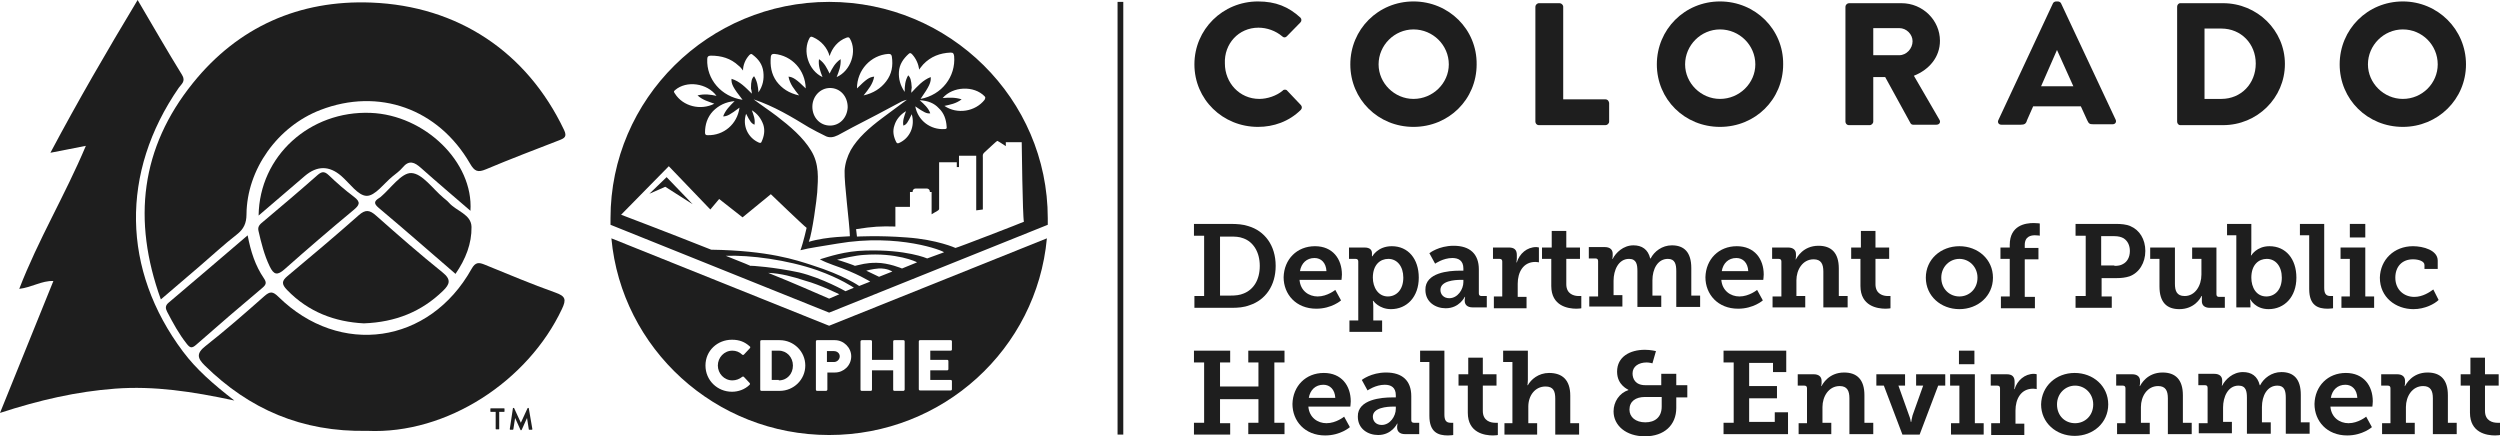<svg width="212" height="37" viewBox="0 0 212 37" fill="none" xmlns="http://www.w3.org/2000/svg">
<g clip-path="url(#clip0_71_780)">
<path d="M106.716 2.347C107.428 2.347 108.177 2.606 108.739 3.088C108.851 3.199 109.001 3.199 109.114 3.088L110.275 1.902C110.387 1.791 110.387 1.606 110.275 1.494C109.263 0.568 108.177 0.123 106.679 0.123C103.683 0.123 101.286 2.495 101.286 5.46C101.286 8.425 103.683 10.76 106.679 10.76C107.99 10.76 109.301 10.315 110.312 9.314C110.424 9.203 110.424 9.018 110.312 8.907L109.151 7.684C109.076 7.573 108.851 7.573 108.776 7.684C108.252 8.128 107.466 8.388 106.791 8.388C105.106 8.388 103.87 7.017 103.87 5.386C103.795 3.718 105.031 2.347 106.716 2.347Z" fill="#1E1E1E"/>
<path d="M119.863 0.123C116.867 0.123 114.507 2.495 114.507 5.46C114.507 8.425 116.867 10.76 119.863 10.76C122.859 10.76 125.219 8.425 125.219 5.46C125.256 2.495 122.859 0.123 119.863 0.123ZM119.863 8.388C118.252 8.388 116.904 7.054 116.904 5.46C116.904 3.829 118.252 2.495 119.863 2.495C121.511 2.495 122.859 3.829 122.859 5.46C122.859 7.054 121.511 8.388 119.863 8.388Z" fill="#1E1E1E"/>
<path d="M136.155 8.425H132.56V0.568C132.56 0.42 132.41 0.271 132.26 0.271H130.5C130.35 0.271 130.2 0.42 130.2 0.568V10.315C130.2 10.464 130.313 10.612 130.5 10.612H136.155C136.305 10.612 136.455 10.464 136.455 10.315V8.722C136.418 8.536 136.305 8.425 136.155 8.425Z" fill="#1E1E1E"/>
<path d="M145.856 0.123C142.86 0.123 140.5 2.495 140.5 5.46C140.5 8.425 142.86 10.76 145.856 10.76C148.852 10.76 151.212 8.425 151.212 5.46C151.249 2.495 148.852 0.123 145.856 0.123ZM145.856 8.388C144.246 8.388 142.897 7.054 142.897 5.46C142.897 3.829 144.246 2.495 145.856 2.495C147.504 2.495 148.852 3.829 148.852 5.46C148.852 7.054 147.504 8.388 145.856 8.388Z" fill="#1E1E1E"/>
<path d="M162.298 6.424C163.609 5.905 164.508 4.83 164.508 3.459C164.508 1.717 163.048 0.271 161.25 0.271H156.793C156.643 0.271 156.493 0.42 156.493 0.568V10.315C156.493 10.464 156.605 10.612 156.793 10.612H158.553C158.703 10.612 158.853 10.464 158.853 10.315V6.535H159.864L161.999 10.427C162.036 10.501 162.111 10.575 162.224 10.575H164.209C164.471 10.575 164.583 10.352 164.471 10.167L162.298 6.424ZM161.062 4.682H158.853V2.384H161.062C161.662 2.384 162.186 2.903 162.186 3.496C162.186 4.126 161.662 4.682 161.062 4.682Z" fill="#1E1E1E"/>
<path d="M188.516 0.271H184.883C184.733 0.271 184.621 0.42 184.621 0.568V10.315C184.621 10.464 184.733 10.612 184.883 10.612H188.516C191.4 10.612 193.76 8.314 193.76 5.423C193.76 2.569 191.4 0.271 188.516 0.271ZM188.366 8.388H186.943V2.421H188.366C190.052 2.421 191.288 3.718 191.288 5.386C191.288 7.091 190.052 8.388 188.366 8.388Z" fill="#1E1E1E"/>
<path d="M203.76 0.123C200.764 0.123 198.404 2.495 198.404 5.46C198.404 8.425 200.764 10.76 203.76 10.76C206.719 10.76 209.116 8.425 209.116 5.46C209.116 2.495 206.719 0.123 203.76 0.123ZM203.76 8.388C202.15 8.388 200.801 7.054 200.801 5.46C200.801 3.829 202.15 2.495 203.76 2.495C205.408 2.495 206.719 3.829 206.719 5.46C206.719 7.054 205.408 8.388 203.76 8.388Z" fill="#1E1E1E"/>
<path d="M174.771 0.271C174.733 0.197 174.621 0.123 174.508 0.123H174.359C174.246 0.123 174.134 0.197 174.096 0.271L169.452 10.204C169.377 10.389 169.49 10.575 169.714 10.575H171.362C171.662 10.575 171.812 10.501 171.887 10.204L172.411 9.018H176.456L176.98 10.167C177.13 10.501 177.205 10.537 177.505 10.537H179.153C179.377 10.537 179.49 10.352 179.415 10.167L174.771 0.271ZM173.085 7.313L174.433 4.237L175.819 7.313H173.085Z" fill="#1E1E1E"/>
<path d="M101.248 25.103H102.11V19.988H101.248V18.988H104.357C104.919 18.988 105.406 19.025 105.855 19.173C107.241 19.581 108.177 20.804 108.177 22.546C108.177 24.214 107.316 25.437 105.967 25.881C105.48 26.067 104.994 26.104 104.394 26.104H101.286V25.103H101.248ZM104.319 25.066C104.769 25.066 105.143 25.029 105.48 24.881C106.304 24.547 106.829 23.732 106.829 22.546C106.829 21.36 106.267 20.507 105.443 20.211C105.068 20.063 104.731 20.063 104.319 20.063H103.458V25.066H104.319Z" fill="#1E1E1E"/>
<path d="M111.511 20.878C113.009 20.878 113.795 21.953 113.795 23.287C113.795 23.435 113.758 23.732 113.758 23.732H110.2C110.275 24.658 110.986 25.14 111.735 25.14C112.559 25.14 113.233 24.584 113.233 24.584L113.72 25.474C113.72 25.474 112.934 26.178 111.623 26.178C109.9 26.178 108.851 24.955 108.851 23.509C108.889 21.99 109.975 20.878 111.511 20.878ZM112.484 22.991C112.447 22.286 112.035 21.879 111.473 21.879C110.799 21.879 110.349 22.323 110.237 22.991H112.484Z" fill="#1E1E1E"/>
<path d="M115.181 27.141V22.175C115.181 22.027 115.106 21.953 114.956 21.953H114.395V20.989H115.705C116.192 20.989 116.342 21.212 116.342 21.471V21.73H116.38C116.38 21.73 116.829 20.878 118.028 20.878C119.413 20.878 120.312 21.953 120.312 23.546C120.312 25.177 119.301 26.215 117.953 26.215C116.941 26.215 116.455 25.511 116.455 25.511H116.417C116.417 25.511 116.455 25.696 116.455 25.955V27.178H117.204V28.142H114.432V27.178H115.181V27.141ZM117.69 25.14C118.402 25.14 119.001 24.584 119.001 23.546C119.001 22.583 118.477 21.953 117.728 21.953C117.054 21.953 116.417 22.434 116.417 23.546C116.417 24.362 116.867 25.14 117.69 25.14Z" fill="#1E1E1E"/>
<path d="M123.758 22.953H124.095V22.768C124.095 22.101 123.683 21.879 123.159 21.879C122.372 21.879 121.698 22.36 121.698 22.36L121.211 21.471C121.211 21.471 121.998 20.841 123.271 20.841C124.657 20.841 125.406 21.545 125.406 22.842V24.881C125.406 25.029 125.481 25.103 125.631 25.103H126.08V26.067H124.882C124.395 26.067 124.208 25.807 124.208 25.511V25.436C124.208 25.288 124.245 25.177 124.245 25.177H124.208C124.208 25.177 123.758 26.141 122.597 26.141C121.736 26.141 120.874 25.622 120.874 24.584C120.837 23.102 122.897 22.953 123.758 22.953ZM122.897 25.288C123.608 25.288 124.095 24.547 124.095 23.917V23.732H123.87C123.384 23.732 122.148 23.806 122.148 24.584C122.148 24.955 122.41 25.288 122.897 25.288Z" fill="#1E1E1E"/>
<path d="M126.642 25.14H127.391V22.175C127.391 22.027 127.316 21.953 127.166 21.953H126.605V20.989H127.953C128.402 20.989 128.627 21.174 128.627 21.619V21.916C128.627 22.101 128.59 22.249 128.59 22.249H128.627C128.852 21.508 129.489 20.952 130.275 20.952C130.387 20.952 130.5 20.989 130.5 20.989V22.249C130.5 22.249 130.35 22.212 130.2 22.212C129.152 22.212 128.702 23.102 128.702 24.065V25.177H129.451V26.141H126.68V25.14H126.642Z" fill="#1E1E1E"/>
<path d="M131.549 21.953H130.762V20.989H131.586V19.581H132.822V20.989H133.983V21.953H132.822V24.102C132.822 24.955 133.496 25.103 133.871 25.103H134.095V26.141C134.095 26.141 133.946 26.178 133.683 26.178C132.972 26.178 131.548 25.956 131.548 24.251L131.549 21.953Z" fill="#1E1E1E"/>
<path d="M134.77 25.14H135.519V22.138C135.519 21.99 135.444 21.916 135.294 21.916H134.732V20.952H136.081C136.53 20.952 136.755 21.174 136.755 21.508V21.73C136.755 21.841 136.717 21.953 136.717 21.953H136.755C137.017 21.434 137.654 20.804 138.515 20.804C139.227 20.804 139.751 21.137 139.938 21.916H139.976C140.275 21.323 140.95 20.804 141.774 20.804C142.822 20.804 143.422 21.397 143.422 22.731V25.066H144.171V26.029H142.148V22.99C142.148 22.397 142.036 21.953 141.436 21.953C140.575 21.953 140.126 22.805 140.126 23.769V25.066H140.875V26.029H138.852V22.99C138.852 22.434 138.777 21.953 138.141 21.953C137.242 21.953 136.83 22.916 136.83 23.806V25.029H137.579V25.992H134.77V25.14Z" fill="#1E1E1E"/>
<path d="M147.279 20.878C148.777 20.878 149.564 21.953 149.564 23.287C149.564 23.435 149.526 23.732 149.526 23.732H145.968C146.043 24.658 146.755 25.14 147.504 25.14C148.328 25.14 149.002 24.584 149.002 24.584L149.489 25.474C149.489 25.474 148.702 26.178 147.392 26.178C145.669 26.178 144.62 24.955 144.62 23.509C144.657 21.99 145.744 20.878 147.279 20.878ZM148.253 22.991C148.216 22.286 147.804 21.879 147.242 21.879C146.568 21.879 146.118 22.323 146.006 22.991H148.253Z" fill="#1E1E1E"/>
<path d="M150.313 25.14H151.062V22.175C151.062 22.027 150.987 21.953 150.837 21.953H150.276V20.989H151.624C152.073 20.989 152.298 21.211 152.298 21.545V21.767C152.298 21.879 152.261 21.99 152.261 21.99H152.298C152.373 21.841 152.897 20.841 154.208 20.841C155.294 20.841 155.931 21.434 155.931 22.768V25.103H156.68V26.067H154.62V23.027C154.62 22.397 154.433 21.99 153.796 21.99C152.86 21.99 152.336 22.879 152.336 23.769V25.103H153.085V26.067H150.313V25.14Z" fill="#1E1E1E"/>
<path d="M157.766 21.953H156.98V20.989H157.804V19.581H159.04V20.989H160.201V21.953H159.04V24.102C159.04 24.955 159.714 25.103 160.089 25.103H160.313V26.141C160.313 26.141 160.163 26.178 159.901 26.178C159.19 26.178 157.766 25.956 157.766 24.251L157.766 21.953Z" fill="#1E1E1E"/>
<path d="M166.156 20.878C167.729 20.878 169.003 21.99 169.003 23.546C169.003 25.103 167.729 26.215 166.156 26.215C164.583 26.215 163.31 25.103 163.31 23.546C163.31 21.99 164.583 20.878 166.156 20.878ZM166.156 25.14C166.98 25.14 167.692 24.51 167.692 23.546C167.692 22.62 166.98 21.953 166.156 21.953C165.332 21.953 164.62 22.62 164.62 23.546C164.62 24.51 165.332 25.14 166.156 25.14Z" fill="#1E1E1E"/>
<path d="M169.677 25.14H170.426V21.953H169.639V20.989H170.426V20.767C170.426 19.099 171.774 18.914 172.448 18.914C172.748 18.914 172.973 18.951 172.973 18.951V19.988C172.973 19.988 172.823 19.951 172.561 19.951C172.261 19.951 171.699 20.025 171.699 20.767V21.026H172.86V21.99H171.699V25.177H172.561V26.141H169.677L169.677 25.14Z" fill="#1E1E1E"/>
<path d="M176.007 25.103H176.868V19.988H176.007V18.988H179.452C179.864 18.988 180.314 19.025 180.651 19.173C181.437 19.507 181.924 20.285 181.924 21.286C181.924 22.286 181.4 23.139 180.576 23.435C180.239 23.546 179.864 23.584 179.49 23.584H178.216V25.14H179.078V26.104H176.007L176.007 25.103ZM179.303 22.546C179.602 22.546 179.827 22.509 180.014 22.398C180.389 22.212 180.613 21.805 180.613 21.286C180.613 20.804 180.426 20.433 180.089 20.211C179.902 20.1 179.64 20.026 179.303 20.026H178.179V22.509H179.303V22.546Z" fill="#1E1E1E"/>
<path d="M183.123 21.953H182.336V20.989H184.434V24.065C184.434 24.658 184.584 25.103 185.258 25.103C186.157 25.103 186.681 24.213 186.681 23.287V21.953H185.894V20.989H187.954V24.955C187.954 25.103 188.029 25.177 188.179 25.177H188.666V26.104H187.393C186.943 26.104 186.718 25.881 186.718 25.548V25.103H186.681C186.606 25.288 186.082 26.215 184.808 26.215C183.76 26.215 183.123 25.659 183.123 24.288V21.953Z" fill="#1E1E1E"/>
<path d="M189.64 19.951H188.853V18.988H190.913V21.212C190.913 21.471 190.876 21.656 190.876 21.656H190.913C190.913 21.656 191.363 20.878 192.449 20.878C193.835 20.878 194.734 21.953 194.734 23.546C194.734 25.177 193.722 26.215 192.374 26.215C191.25 26.215 190.838 25.399 190.838 25.399H190.801C190.801 25.399 190.838 25.585 190.838 25.77V26.067H189.64L189.64 19.951ZM192.187 25.14C192.898 25.14 193.498 24.584 193.498 23.546C193.498 22.583 192.973 21.953 192.224 21.953C191.55 21.953 190.913 22.435 190.913 23.546C190.913 24.362 191.325 25.14 192.187 25.14Z" fill="#1E1E1E"/>
<path d="M195.82 19.951H195.033V18.988H197.093V24.399C197.093 24.844 197.206 25.103 197.618 25.103H197.842V26.141C197.842 26.141 197.618 26.178 197.393 26.178C196.569 26.178 195.82 25.918 195.82 24.51V19.951Z" fill="#1E1E1E"/>
<path d="M198.517 25.14H199.266V21.953H198.479V20.989H200.577V25.14H201.326V26.104H198.554V25.14H198.517ZM199.266 18.988H200.577V20.137H199.266V18.988Z" fill="#1E1E1E"/>
<path d="M204.622 20.878C205.483 20.878 206.719 21.212 206.719 22.101V22.805H205.595V22.472C205.595 22.138 205.071 21.99 204.622 21.99C203.685 21.99 203.123 22.62 203.123 23.546C203.123 24.584 203.872 25.177 204.734 25.177C205.446 25.177 206.045 24.77 206.344 24.547L206.794 25.437C206.457 25.77 205.633 26.215 204.659 26.215C203.161 26.215 201.812 25.214 201.812 23.546C201.85 22.027 203.011 20.878 204.622 20.878Z" fill="#1E1E1E"/>
<path d="M101.248 35.851H102.11V30.736H101.248V29.736H104.319V30.736H103.458V32.775H106.716V30.736H105.855V29.736H108.926V30.736H108.065V35.851H108.926V36.815H105.855V35.851H106.716V33.85H103.458V35.888H104.319V36.852H101.248V35.851Z" fill="#1E1E1E"/>
<path d="M112.26 31.626C113.758 31.626 114.544 32.701 114.544 34.035C114.544 34.183 114.507 34.48 114.507 34.48H110.949C111.024 35.406 111.735 35.888 112.484 35.888C113.308 35.888 113.983 35.332 113.983 35.332L114.47 36.222C114.47 36.222 113.683 36.926 112.372 36.926C110.649 36.926 109.6 35.703 109.6 34.257C109.638 32.738 110.724 31.626 112.26 31.626ZM113.234 33.739C113.196 33.034 112.784 32.627 112.222 32.627C111.548 32.627 111.099 33.071 110.986 33.739H113.234Z" fill="#1E1E1E"/>
<path d="M118.028 33.701H118.365V33.516C118.365 32.849 117.953 32.627 117.428 32.627C116.642 32.627 115.968 33.108 115.968 33.108L115.481 32.219C115.481 32.219 116.267 31.589 117.541 31.589C118.927 31.589 119.676 32.293 119.676 33.59V35.629C119.676 35.777 119.751 35.851 119.9 35.851H120.35V36.815H119.151C118.664 36.815 118.477 36.555 118.477 36.259V36.185C118.477 36.036 118.515 35.925 118.515 35.925H118.477C118.477 35.925 118.028 36.889 116.867 36.889C116.005 36.889 115.144 36.37 115.144 35.332C115.106 33.85 117.204 33.701 118.028 33.701ZM117.166 36.036C117.878 36.036 118.365 35.295 118.365 34.665V34.48H118.14C117.653 34.48 116.417 34.554 116.417 35.332C116.417 35.703 116.679 36.036 117.166 36.036Z" fill="#1E1E1E"/>
<path d="M121.211 30.7H120.425V29.736H122.485V35.147C122.485 35.592 122.597 35.851 123.009 35.851H123.234V36.889C123.234 36.889 123.009 36.926 122.784 36.926C121.96 36.926 121.211 36.666 121.211 35.258L121.211 30.7Z" fill="#1E1E1E"/>
<path d="M124.47 32.701H123.683V31.737H124.507V30.329H125.743V31.737H126.904V32.701H125.743V34.85C125.743 35.703 126.417 35.851 126.792 35.851H127.017V36.889C127.017 36.889 126.867 36.926 126.605 36.926C125.893 36.926 124.47 36.704 124.47 34.999L124.47 32.701Z" fill="#1E1E1E"/>
<path d="M127.504 35.888H128.253V30.7H127.466V29.736H129.563V32.219C129.563 32.478 129.526 32.664 129.526 32.664H129.563C129.826 32.182 130.462 31.626 131.361 31.626C132.485 31.626 133.159 32.219 133.159 33.553V35.888H133.908V36.852H131.886V33.813C131.886 33.183 131.736 32.775 131.062 32.775C130.163 32.775 129.601 33.553 129.601 34.48V35.888H130.35V36.852H127.578V35.888L127.504 35.888Z" fill="#1E1E1E"/>
<path d="M138.103 33.071C138.103 33.034 137.129 32.701 137.129 31.515C137.129 30.255 138.215 29.662 139.489 29.662C139.976 29.662 140.425 29.773 140.425 29.773L140.126 30.811C140.126 30.811 139.863 30.736 139.639 30.736C138.965 30.736 138.44 31.07 138.44 31.663C138.44 32.108 138.665 32.664 139.526 32.664H140.875V31.7H142.148V32.664H143.084V33.701H142.148V34.591C142.148 36.036 141.137 37 139.489 37C137.878 37 136.83 36.073 136.83 34.887C136.83 34.072 137.317 33.331 138.103 33.071ZM139.526 35.814C140.35 35.814 140.912 35.369 140.912 34.48V33.664H139.489C138.702 33.664 138.178 34.035 138.178 34.739C138.178 35.369 138.702 35.814 139.526 35.814Z" fill="#1E1E1E"/>
<path d="M146.156 35.851H147.017V30.736H146.156V29.736H151.474V31.552H150.351V30.774H148.328V32.738H150.688V33.776H148.328V35.777H150.5V34.962H151.624V36.815H146.156V35.851Z" fill="#1E1E1E"/>
<path d="M152.485 35.888H153.234V32.923C153.234 32.775 153.16 32.701 153.01 32.701H152.448V31.737H153.796C154.246 31.737 154.47 31.959 154.47 32.293V32.515C154.47 32.627 154.433 32.738 154.433 32.738H154.47C154.545 32.59 155.07 31.589 156.381 31.589C157.467 31.589 158.103 32.182 158.103 33.516V35.851H158.853V36.815H156.83V33.776C156.83 33.145 156.643 32.738 156.006 32.738C155.07 32.738 154.545 33.627 154.545 34.517V35.851H155.294V36.815H152.523V35.888H152.485Z" fill="#1E1E1E"/>
<path d="M159.077 31.737H161.549V32.701H160.987L161.886 35.221C161.999 35.48 162.036 35.777 162.036 35.777H162.074C162.074 35.777 162.111 35.48 162.186 35.221L163.085 32.701H162.486V31.737H164.958V32.701H164.358L162.785 36.852H161.325L159.751 32.701H159.115V31.737H159.077Z" fill="#1E1E1E"/>
<path d="M165.407 35.888H166.156V32.701H165.37V31.737H167.467V35.888H168.216V36.852H165.445V35.888H165.407ZM166.119 29.736H167.43V30.885H166.119V29.736Z" fill="#1E1E1E"/>
<path d="M168.853 35.888H169.602V32.923C169.602 32.775 169.527 32.701 169.377 32.701H168.815V31.737H170.164C170.613 31.737 170.838 31.923 170.838 32.367V32.664C170.838 32.849 170.8 32.997 170.8 32.997H170.838C171.063 32.256 171.699 31.7 172.486 31.7C172.598 31.7 172.711 31.737 172.711 31.737V32.997C172.711 32.997 172.561 32.96 172.411 32.96C171.362 32.96 170.913 33.85 170.913 34.813V35.925H171.662V36.889H168.853V35.888Z" fill="#1E1E1E"/>
<path d="M175.932 31.626C177.505 31.626 178.778 32.738 178.778 34.294C178.778 35.851 177.505 36.963 175.932 36.963C174.359 36.963 173.085 35.851 173.085 34.294C173.123 32.738 174.359 31.626 175.932 31.626ZM175.969 35.888C176.793 35.888 177.505 35.258 177.505 34.294C177.505 33.368 176.793 32.701 175.969 32.701C175.145 32.701 174.434 33.368 174.434 34.294C174.434 35.258 175.108 35.888 175.969 35.888Z" fill="#1E1E1E"/>
<path d="M179.49 35.888H180.239V32.923C180.239 32.775 180.164 32.701 180.014 32.701H179.452V31.737H180.801C181.25 31.737 181.475 31.959 181.475 32.293V32.515C181.475 32.627 181.437 32.738 181.437 32.738H181.475C181.55 32.59 182.074 31.589 183.385 31.589C184.471 31.589 185.108 32.182 185.108 33.516V35.851H185.857V36.815H183.835V33.776C183.835 33.145 183.647 32.738 183.011 32.738C182.074 32.738 181.55 33.627 181.55 34.517V35.851H182.299V36.815H179.527V35.888H179.49Z" fill="#1E1E1E"/>
<path d="M186.456 35.888H187.205V32.886C187.205 32.738 187.13 32.664 186.981 32.664H186.419V31.7H187.767C188.217 31.7 188.441 31.922 188.441 32.256V32.478C188.441 32.59 188.404 32.701 188.404 32.701H188.441C188.704 32.182 189.34 31.552 190.202 31.552C190.913 31.552 191.438 31.885 191.625 32.664H191.662C191.962 32.071 192.636 31.552 193.46 31.552C194.509 31.552 195.108 32.145 195.108 33.479V35.814H195.857V36.778H193.835V33.738C193.835 33.145 193.722 32.701 193.123 32.701C192.262 32.701 191.812 33.553 191.812 34.517V35.814H192.561V36.778H190.539V33.738C190.539 33.182 190.464 32.701 189.827 32.701C188.928 32.701 188.516 33.664 188.516 34.554V35.777H189.265V36.74H186.456V35.888Z" fill="#1E1E1E"/>
<path d="M198.929 31.626C200.427 31.626 201.213 32.701 201.213 34.035C201.213 34.183 201.176 34.48 201.176 34.48H197.618C197.693 35.406 198.404 35.888 199.153 35.888C199.977 35.888 200.651 35.332 200.651 35.332L201.138 36.222C201.138 36.222 200.352 36.926 199.041 36.926C197.318 36.926 196.269 35.703 196.269 34.257C196.307 32.738 197.393 31.626 198.929 31.626ZM199.902 33.739C199.865 33.034 199.453 32.627 198.891 32.627C198.217 32.627 197.767 33.071 197.655 33.739H199.902Z" fill="#1E1E1E"/>
<path d="M201.962 35.888H202.711V32.923C202.711 32.775 202.636 32.701 202.487 32.701H201.925V31.737H203.273C203.723 31.737 203.947 31.959 203.947 32.293V32.515C203.947 32.627 203.91 32.738 203.91 32.738H203.947C204.022 32.59 204.547 31.589 205.857 31.589C206.944 31.589 207.58 32.182 207.58 33.516V35.851H208.329V36.815H206.307V33.776C206.307 33.145 206.12 32.738 205.483 32.738C204.547 32.738 204.022 33.627 204.022 34.517V35.851H204.771V36.815H202V35.888H201.962Z" fill="#1E1E1E"/>
<path d="M209.453 32.701H208.667V31.737H209.491V30.329H210.727V31.737H211.888V32.701H210.727V34.85C210.727 35.703 211.401 35.851 211.775 35.851H212V36.889C212 36.889 211.85 36.926 211.588 36.926C210.876 36.926 209.453 36.704 209.453 34.999V32.701Z" fill="#1E1E1E"/>
<path d="M95.255 0.16H94.769V36.852H95.255V0.16Z" fill="#1E1E1E"/>
<path d="M66.041 29.736H65.442V32.219H66.041V32.256C66.753 32.256 67.24 31.7 67.24 30.996C67.24 30.292 66.715 29.736 66.041 29.736Z" fill="#1E1E1E"/>
<path d="M70.723 29.773H70.124V30.7H70.723C70.985 30.7 71.21 30.477 71.21 30.218C71.21 29.958 70.985 29.773 70.723 29.773Z" fill="#1E1E1E"/>
<path d="M70.311 27.623L70.124 27.549L51.846 20.211C52.708 29.551 60.648 36.889 70.311 36.889C79.974 36.889 87.915 29.588 88.776 20.211L70.311 27.623ZM62.109 32.256C62.408 32.256 62.708 32.145 62.933 31.96C62.97 31.923 63.045 31.923 63.082 31.96L63.569 32.478C63.607 32.516 63.607 32.59 63.569 32.627C63.157 33.035 62.596 33.22 62.071 33.22C60.835 33.22 59.824 32.256 59.824 30.996C59.824 29.736 60.835 28.809 62.071 28.809C62.708 28.809 63.157 28.995 63.569 29.365C63.644 29.402 63.644 29.477 63.569 29.551L63.082 30.07C63.045 30.107 62.97 30.107 62.933 30.07C62.708 29.847 62.408 29.736 62.109 29.736C61.397 29.736 60.873 30.329 60.873 30.996C60.873 31.663 61.397 32.256 62.109 32.256ZM66.116 33.146H64.581C64.506 33.146 64.468 33.109 64.468 33.035V28.958C64.468 28.884 64.506 28.846 64.581 28.846H66.116C67.315 28.846 68.289 29.81 68.289 30.996C68.289 32.182 67.315 33.146 66.116 33.146ZM70.798 31.589H70.161V33.035C70.161 33.109 70.086 33.146 70.049 33.146H69.3C69.225 33.146 69.188 33.109 69.188 33.035V28.958C69.188 28.884 69.225 28.846 69.3 28.846H70.798C71.547 28.846 72.184 29.477 72.184 30.218C72.184 30.996 71.547 31.589 70.798 31.589ZM76.716 33.035C76.716 33.109 76.641 33.146 76.603 33.146H75.854C75.779 33.146 75.742 33.109 75.742 33.035V31.404H73.944V33.035C73.944 33.109 73.907 33.146 73.832 33.146H73.083C73.008 33.146 72.97 33.109 72.97 33.035V28.958C72.97 28.884 73.045 28.846 73.083 28.846H73.832C73.907 28.846 73.944 28.884 73.944 28.958V30.514H75.742V28.958C75.742 28.884 75.779 28.846 75.854 28.846H76.603C76.678 28.846 76.716 28.884 76.716 28.958V33.035ZM80.723 29.625C80.723 29.699 80.686 29.736 80.611 29.736H78.888V30.514H80.311C80.386 30.514 80.424 30.551 80.424 30.625V31.293C80.424 31.367 80.386 31.404 80.311 31.404H78.888V32.219H80.611C80.686 32.219 80.723 32.256 80.723 32.33V32.997C80.723 33.072 80.686 33.109 80.611 33.109H78.027C77.952 33.109 77.914 33.072 77.914 32.997V28.958C77.914 28.884 77.952 28.846 78.027 28.846H80.611C80.686 28.846 80.723 28.884 80.723 28.958V29.625Z" fill="#1E1E1E"/>
<path d="M70.311 0.16C60.086 0.16 51.771 8.388 51.771 18.506V19.062L70.311 26.511L88.851 19.062V18.506C88.851 8.388 80.536 0.16 70.311 0.16ZM83.495 8.166C83.607 8.277 83.532 8.351 83.495 8.462C82.708 9.463 81.173 9.722 80.087 8.981C80.573 8.87 81.06 8.796 81.547 8.425C80.986 8.24 80.461 8.277 79.937 8.314C80.798 7.313 82.596 7.239 83.495 8.166ZM77.989 8.499C78.701 8.536 79.225 8.759 79.6 9.166C80.049 9.574 80.236 10.13 80.274 10.723C80.311 10.908 80.236 10.945 80.087 10.945C78.925 11.019 77.839 10.241 77.615 9.018C78.364 9.537 78.588 9.648 78.888 9.611C78.738 9.166 78.364 8.833 77.989 8.499ZM77.053 4.571C77.165 4.459 77.24 4.496 77.352 4.608C77.689 4.978 77.877 5.423 77.952 5.905C78.027 5.757 78.176 5.608 78.289 5.46C78.925 4.793 79.712 4.496 80.611 4.459C80.836 4.459 80.873 4.533 80.911 4.756C81.06 6.498 79.862 8.054 78.064 8.388C78.813 7.313 78.963 6.98 78.925 6.535C78.251 6.794 77.802 7.313 77.278 7.869C77.278 7.721 77.278 7.573 77.315 7.424C77.278 6.794 77.203 6.572 77.015 6.387C76.753 6.831 76.716 7.276 76.716 7.795C76.341 7.239 76.191 6.683 76.229 6.09C76.266 5.46 76.603 4.978 77.053 4.571ZM72.071 20.026C72.221 20.062 70.161 20.026 68.588 20.507C68.888 19.729 69.262 16.875 69.3 16.319C69.375 15.133 69.487 13.91 68.775 12.761C68.101 11.649 67.015 10.723 65.854 9.833C65.217 9.352 64.543 8.907 63.906 8.425C65.667 9.018 67.127 9.908 68.588 10.797C69.038 11.056 69.487 11.279 69.936 11.501C70.311 11.724 70.686 11.649 71.06 11.464C71.472 11.242 71.884 11.019 72.296 10.797C73.682 10.093 75.068 9.352 76.454 8.61C76.603 8.536 76.753 8.499 76.903 8.462C76.229 8.981 75.48 9.5 74.805 10.019C73.719 10.834 72.746 11.687 72.146 12.724C71.847 13.28 71.659 13.873 71.622 14.466C71.585 15.615 72.034 18.84 72.071 20.026ZM63.757 9.352C64.243 9.648 64.543 10.056 64.73 10.575C64.88 11.056 64.805 11.538 64.581 12.02C64.543 12.131 64.468 12.131 64.356 12.094C63.419 11.687 62.933 10.649 63.27 9.648C63.607 10.315 63.719 10.463 63.981 10.575C64.056 10.13 63.906 9.759 63.757 9.352ZM68.888 9.055C68.888 8.166 69.562 7.461 70.386 7.461C71.247 7.461 71.884 8.166 71.884 9.092C71.847 9.982 71.21 10.649 70.386 10.649C69.525 10.649 68.888 9.945 68.888 9.055ZM75.854 10.612C76.004 10.13 76.341 9.722 76.828 9.426C76.678 9.87 76.528 10.241 76.603 10.649C76.865 10.575 76.978 10.389 77.315 9.685C77.615 10.686 77.165 11.724 76.229 12.131C76.116 12.168 76.079 12.168 76.004 12.057C75.779 11.612 75.667 11.13 75.854 10.612ZM75.33 4.571C75.517 4.571 75.592 4.608 75.629 4.793C75.742 5.571 75.629 6.275 75.143 6.905C74.693 7.498 74.056 7.906 73.233 8.091C73.644 7.573 74.019 7.128 74.131 6.498C73.719 6.535 73.457 6.72 72.671 7.498C72.671 5.942 73.832 4.682 75.33 4.571ZM68.663 3.199C68.775 3.051 68.85 3.125 68.963 3.162C69.637 3.459 70.161 4.052 70.349 4.756C70.573 4.052 71.06 3.459 71.772 3.199C71.884 3.162 71.996 3.125 72.071 3.273C72.708 4.348 72.146 6.016 70.948 6.535C71.135 6.053 71.322 5.608 71.285 5.015C70.798 5.349 70.573 5.794 70.349 6.238C70.124 5.794 69.936 5.349 69.45 5.015C69.375 5.571 69.562 6.053 69.749 6.535C68.551 5.979 68.026 4.311 68.663 3.199ZM65.367 4.793C65.404 4.608 65.479 4.571 65.667 4.571C67.165 4.719 68.288 5.942 68.326 7.498C67.539 6.72 67.24 6.535 66.865 6.498C66.978 7.128 67.352 7.573 67.764 8.091C66.903 7.906 66.303 7.498 65.854 6.905C65.404 6.275 65.292 5.571 65.367 4.793ZM60.273 4.719C61.172 4.719 61.959 4.941 62.633 5.571C62.783 5.682 62.895 5.831 63.008 5.979C63.008 5.534 63.195 5.052 63.532 4.682C63.644 4.571 63.719 4.533 63.831 4.645C64.318 5.015 64.656 5.46 64.73 6.09C64.805 6.72 64.693 7.276 64.318 7.832C64.281 7.313 64.206 6.868 63.944 6.461C63.757 6.646 63.682 6.868 63.682 7.498C63.719 7.647 63.757 7.795 63.757 7.943C63.195 7.387 62.745 6.905 62.034 6.683C61.996 7.128 62.184 7.461 62.97 8.462C61.172 8.203 59.899 6.72 59.974 5.015C59.974 4.83 60.049 4.719 60.273 4.719ZM62.708 9.129C62.521 10.538 61.359 11.501 60.011 11.464C59.861 11.464 59.786 11.427 59.786 11.242C59.786 10.575 59.974 9.945 60.461 9.426C60.947 8.944 61.509 8.647 62.296 8.573C61.884 8.981 61.509 9.352 61.322 9.87C61.659 9.87 61.921 9.722 62.708 9.129ZM57.239 7.647C58.213 6.794 59.974 7.054 60.76 8.129C60.236 8.017 59.749 7.943 59.15 8.091C59.599 8.499 60.086 8.61 60.573 8.796C59.412 9.389 57.914 9.018 57.239 7.943C57.165 7.832 57.09 7.758 57.239 7.647ZM70.311 25.325C68.925 24.732 67.539 24.102 65.142 23.139C66.191 23.176 67.277 23.472 68.288 23.806C69.525 24.139 71.172 24.955 71.172 24.955L70.311 25.325ZM71.697 24.695C71.697 24.695 69.749 23.584 67.764 23.102C65.704 22.657 63.644 22.509 63.644 22.546C63.157 22.323 62.071 21.916 61.547 21.693C63.607 21.619 66.753 22.027 69.3 22.916C71.285 23.62 72.409 24.399 72.409 24.399L71.697 24.695ZM74.543 23.472L73.457 22.953C73.457 22.953 73.981 22.805 74.506 22.768C75.255 22.731 75.667 23.027 75.667 23.027L74.543 23.472ZM76.491 22.768C76.491 22.768 75.367 22.286 74.319 22.286C73.382 22.286 73.045 22.434 72.483 22.546C72.596 22.546 71.172 22.064 70.985 22.027C71.435 21.916 72.558 21.656 73.233 21.619C76.004 21.397 77.764 22.212 77.764 22.249L76.491 22.768ZM78.626 21.916C78.626 21.916 76.865 21.137 73.382 21.248C71.659 21.286 70.274 21.767 69.525 21.99C69.862 22.175 70.236 22.323 70.648 22.472C72.708 23.176 73.794 23.88 73.794 23.88L72.858 24.251C72.858 24.251 71.622 23.361 68.813 22.472C67.539 22.064 65.217 21.248 60.311 21.174C56.49 19.655 52.67 18.209 52.67 18.209L56.715 14.095L60.236 17.765L60.985 16.875L62.97 18.432L65.367 16.468C65.367 16.468 68.176 19.173 68.401 19.321C68.176 20.322 67.914 21.174 67.876 21.212H67.914C68.588 21.026 69.749 20.878 71.023 20.655C76.229 19.766 80.049 21.286 80.049 21.397L78.626 21.916ZM81.023 21.026C81.023 21.026 79.487 20.322 76.903 20.137C74.506 19.951 72.671 20.062 72.671 20.062L72.596 19.433C74.019 19.21 74.693 19.173 75.929 19.21V17.542H77.165V16.282H77.39V16.245C77.39 16.097 77.502 15.986 77.652 15.986H78.588C78.738 15.986 78.851 16.097 78.851 16.245V16.282H79V18.172C79.338 17.95 79.6 17.876 79.637 17.728V13.762H81.135V14.17H81.323V13.206H82.783V17.839C82.971 17.802 83.158 17.802 83.345 17.765V13.391C83.345 13.169 83.308 13.095 83.457 12.947C83.794 12.65 84.469 11.983 84.581 11.946C84.581 11.946 84.918 12.131 85.293 12.391V12.057H86.641C86.641 12.057 86.716 18.395 86.828 18.802C86.791 18.84 81.135 21.026 81.023 21.026Z" fill="#1E1E1E"/>
<path d="M55.067 16.431L56.416 15.838L58.738 17.32L56.528 15.022L55.067 16.431Z" fill="#1E1E1E"/>
<path d="M42.033 34.924H41.621C41.584 34.924 41.584 34.887 41.584 34.887V34.665C41.584 34.628 41.621 34.628 41.621 34.628H42.745C42.782 34.628 42.782 34.665 42.782 34.665V34.887C42.782 34.924 42.745 34.924 42.745 34.924H42.333V36.37C42.333 36.407 42.295 36.407 42.295 36.407H42.071C42.033 36.407 42.033 36.37 42.033 36.37V34.924Z" fill="#1E1E1E"/>
<path d="M43.494 34.628C43.494 34.603 43.506 34.591 43.531 34.591H43.569C43.594 34.591 43.606 34.603 43.606 34.628L44.168 35.851L44.73 34.628L44.767 34.591H44.805C44.83 34.591 44.842 34.603 44.842 34.628L45.142 36.37C45.142 36.407 45.142 36.444 45.104 36.444H44.88C44.842 36.444 44.842 36.407 44.842 36.407L44.692 35.444L44.243 36.444L44.206 36.481H44.168C44.143 36.481 44.131 36.469 44.131 36.444L43.681 35.444L43.531 36.407L43.494 36.444H43.269C43.232 36.444 43.232 36.407 43.232 36.37L43.494 34.628Z" fill="#1E1E1E"/>
<path d="M13.641 25.391C11.205 18.657 11.937 12.53 16.361 7.039C20.189 2.287 25.364 -0.019 31.487 0.218C38.821 0.502 44.68 4.398 47.83 11.016C48.107 11.597 47.865 11.721 47.419 11.895C45.344 12.7 43.263 13.49 41.213 14.354C40.515 14.648 40.243 14.537 39.859 13.872C37.161 9.205 32.114 7.422 27.174 9.324C23.54 10.723 20.93 14.368 20.903 18.179C20.898 18.93 20.673 19.424 20.077 19.889C18.999 20.73 17.994 21.661 16.956 22.553C15.921 23.441 14.883 24.327 13.641 25.391Z" fill="#1E1E1E"/>
<path d="M11.671 0C12.971 2.206 14.169 4.299 15.437 6.351C15.777 6.902 15.367 7.143 15.159 7.445C10.207 14.62 10.321 22.877 15.518 29.815C16.643 31.317 18.059 32.557 19.872 33.964C16.291 33.193 13.059 32.712 9.768 32.957C6.51 33.199 3.349 33.925 0 35.015C1.564 31.151 3.032 27.524 4.528 23.827C3.528 23.797 2.727 24.36 1.632 24.497C3.238 20.329 5.51 16.571 7.281 12.367C6.194 12.58 5.322 12.75 4.274 12.955C6.617 8.543 9.066 4.328 11.671 0Z" fill="#1E1E1E"/>
<path d="M31.147 36.537C25.573 36.648 21.121 34.682 17.375 31.005C16.739 30.381 16.624 29.975 17.425 29.345C19.138 27.999 20.78 26.562 22.411 25.119C22.901 24.687 23.132 24.699 23.616 25.173C28.826 30.282 36.42 29.186 39.986 22.806C40.322 22.205 40.611 22.242 41.118 22.449C43.103 23.256 45.077 24.096 47.096 24.81C47.966 25.118 48.031 25.399 47.657 26.193C44.781 32.313 37.903 36.843 31.147 36.537Z" fill="#1E1E1E"/>
<path d="M30.856 27.421C28.418 27.297 26.161 26.473 24.341 24.585C23.862 24.088 23.884 23.824 24.386 23.403C26.413 21.709 28.437 20.01 30.413 18.258C30.996 17.741 31.347 17.8 31.892 18.284C33.741 19.923 35.602 21.552 37.529 23.1C38.281 23.705 38.142 24.102 37.572 24.657C35.746 26.433 33.543 27.321 30.856 27.421Z" fill="#1E1E1E"/>
<path d="M21.93 18.28C21.997 13.212 26.293 9.37 31.429 9.572C36.022 9.752 40.161 13.746 39.894 17.876C38.454 16.633 37.061 15.455 35.7 14.242C35.156 13.757 34.694 13.535 34.137 14.211C33.896 14.502 33.571 14.728 33.273 14.972C32.548 15.565 31.809 16.62 31.09 16.608C30.363 16.596 29.648 15.532 28.937 14.918C27.92 14.038 26.892 14.038 25.855 14.917C24.592 15.992 23.336 17.075 21.93 18.28Z" fill="#1E1E1E"/>
<path d="M21 19.957C21.264 21.345 21.654 22.537 22.372 23.591C22.609 23.94 22.593 24.12 22.26 24.401C20.365 25.997 18.483 27.608 16.625 29.245C16.249 29.576 16.094 29.482 15.832 29.15C15.168 28.311 14.665 27.382 14.175 26.442C14.027 26.157 13.996 25.922 14.297 25.668C16.507 23.803 18.702 21.92 21 19.957Z" fill="#1E1E1E"/>
<path d="M21.917 19.568C21.822 19.159 22.104 18.975 22.374 18.747C23.876 17.483 25.376 16.217 26.845 14.917C27.223 14.582 27.457 14.451 27.879 14.858C28.554 15.508 29.266 16.127 30.016 16.69C30.625 17.148 30.483 17.394 29.965 17.824C27.995 19.459 26.052 21.128 24.138 22.826C23.517 23.377 23.221 23.319 22.866 22.58C22.402 21.613 22.153 20.595 21.917 19.568Z" fill="#1E1E1E"/>
<path d="M38.626 23.225C36.43 21.329 34.292 19.455 32.114 17.626C31.667 17.25 31.734 17.058 32.145 16.794C32.181 16.771 32.22 16.751 32.253 16.724C33.132 15.987 34.036 14.64 34.882 14.675C35.816 14.713 36.698 16.016 37.601 16.77C37.765 16.907 37.938 17.037 38.077 17.196C38.697 17.907 39.967 18.167 39.984 19.247C40.006 20.643 39.498 21.962 38.626 23.225Z" fill="#1E1E1E"/>
</g>
<defs>
<clipPath id="clip0_71_780">
<rect width="212" height="37" fill="white"/>
</clipPath>
</defs>
</svg>
